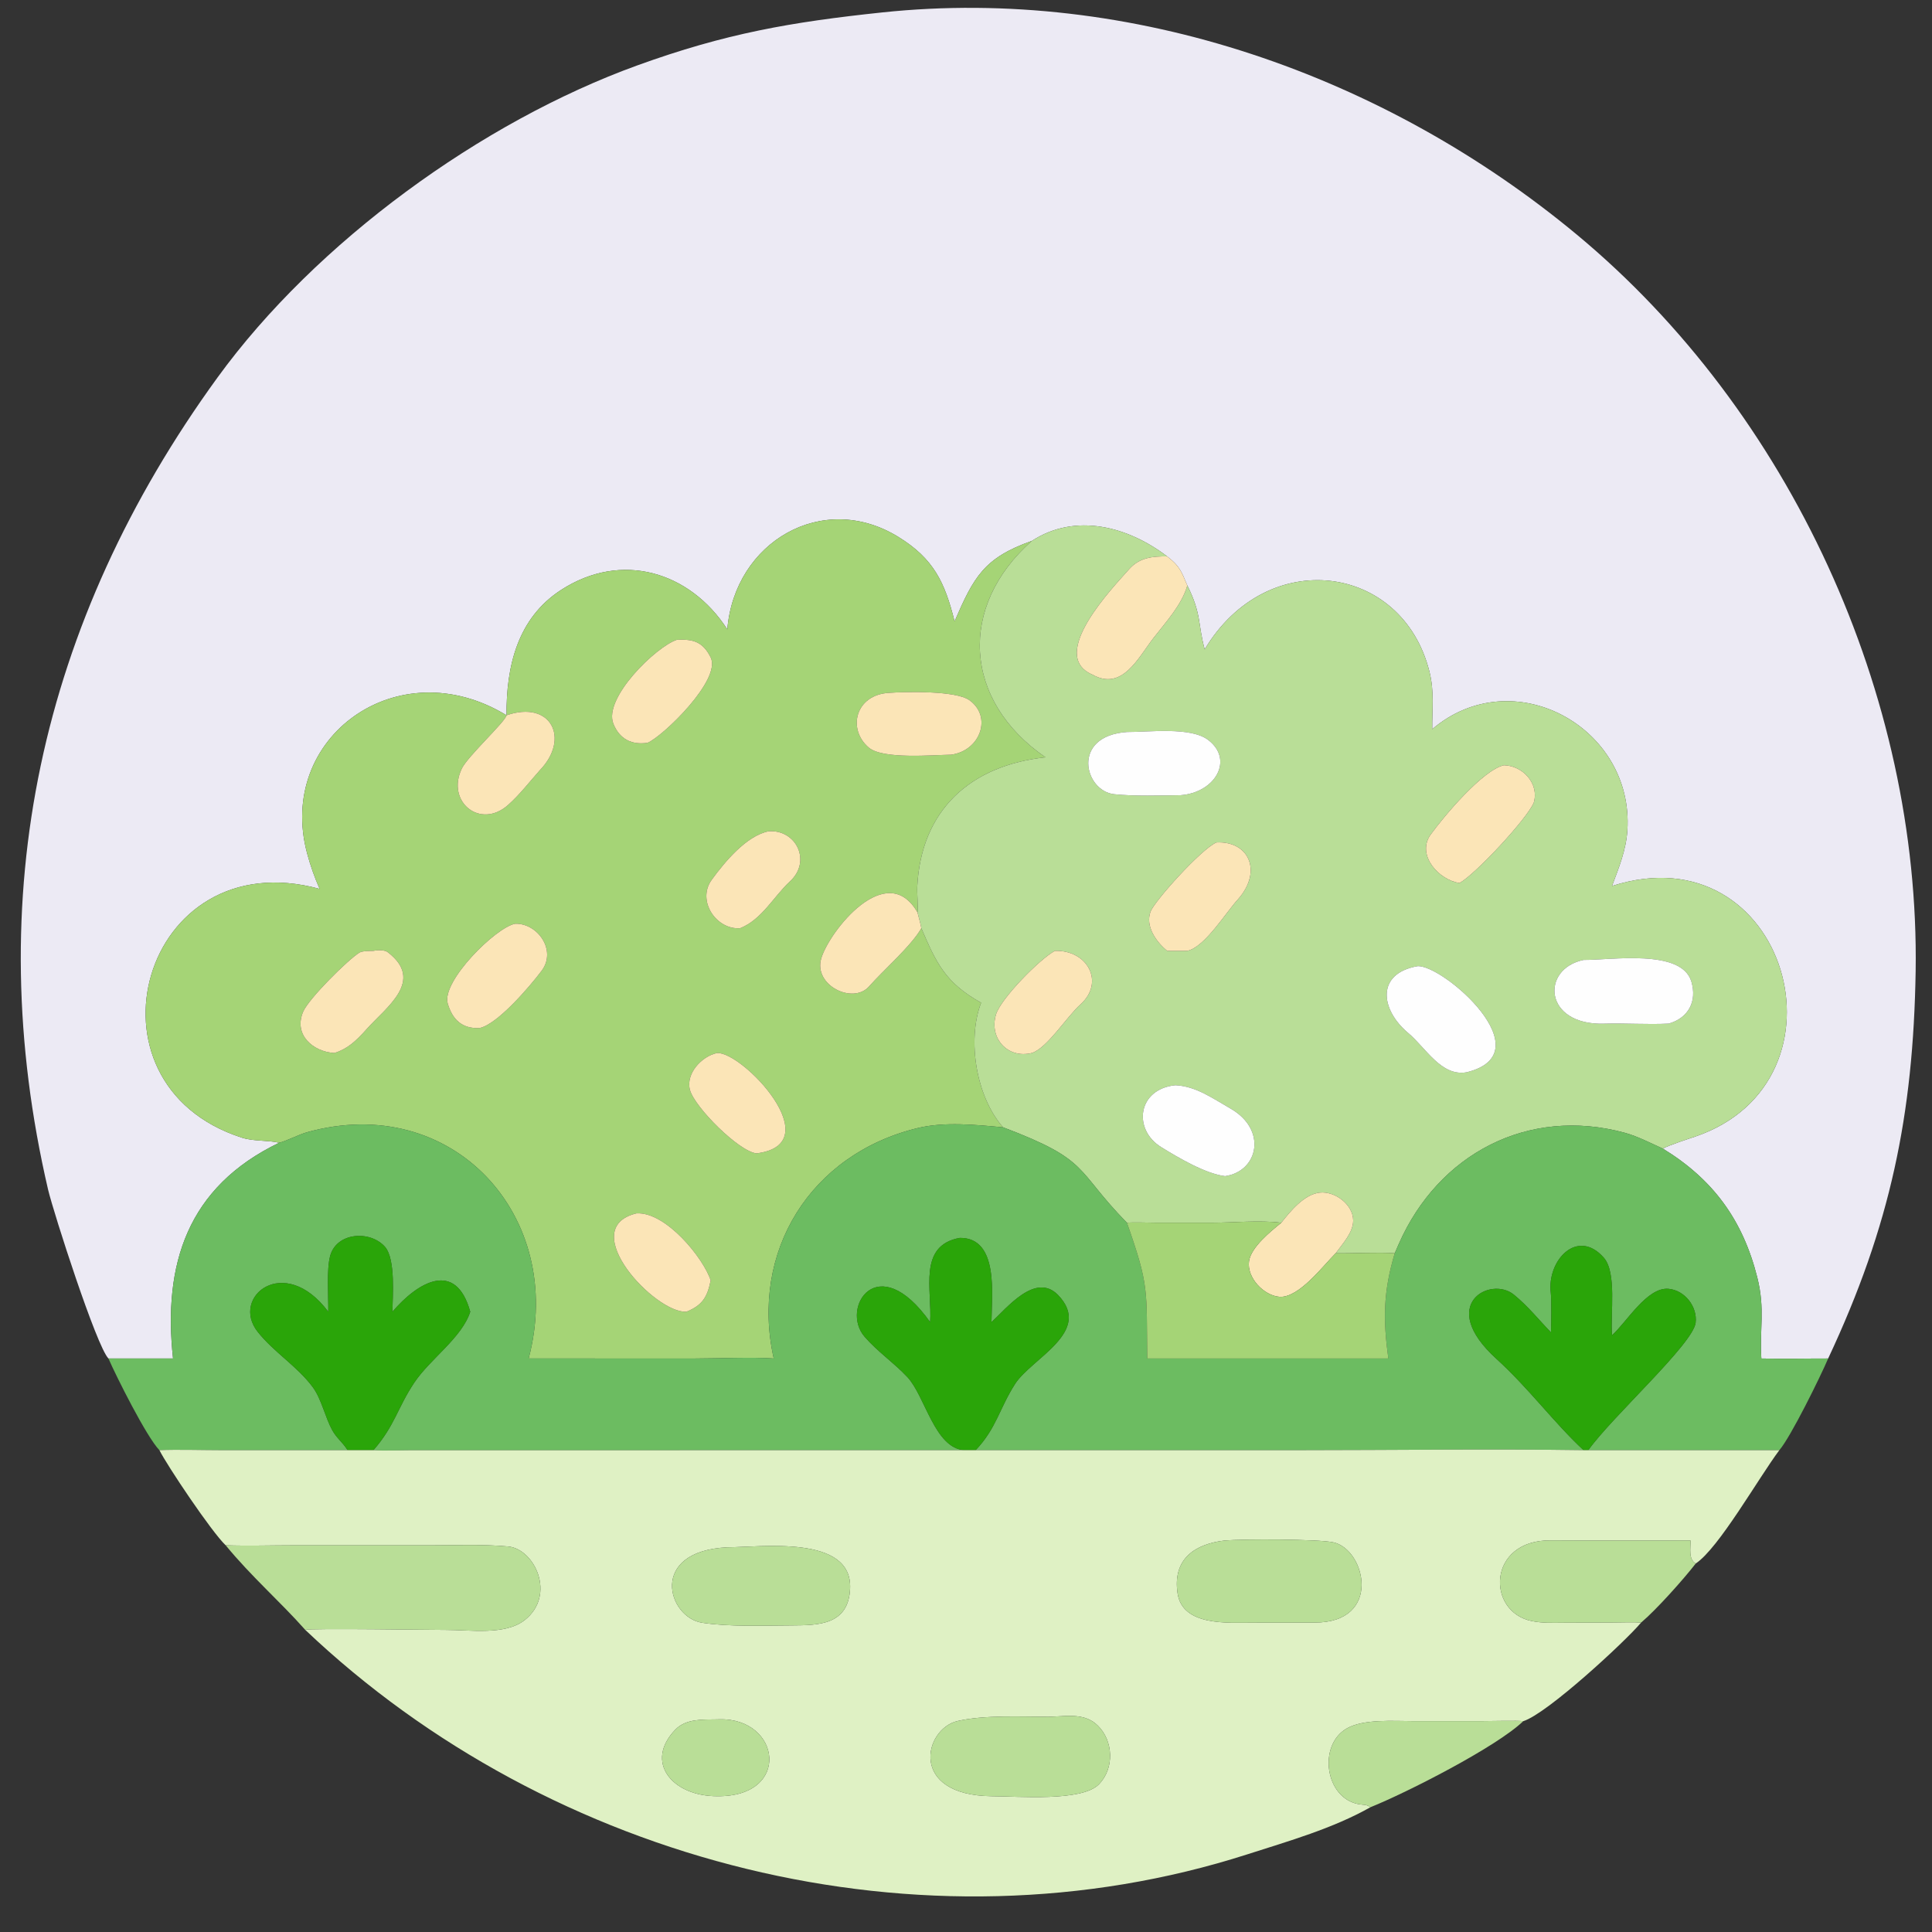 <?xml version="1.0" encoding="utf-8" ?><svg xmlns="http://www.w3.org/2000/svg" xmlns:xlink="http://www.w3.org/1999/xlink" width="1024" height="1024" viewBox="0 0 1024 1024"><rect x="0" y="0" width="1024" height="1024" fill="#333333" stroke="none"/><path fill="#ECEAF4" transform="scale(2 2)" d="M273.439 143.348C260.766 147.826 258.064 152.897 252.97 164.672C250.398 154.315 247.422 148.046 238.077 142.288C217.971 129.9 194.671 143.657 192.746 166.786C182.82 151.445 164.678 145.991 148.704 156.331C137.08 163.856 134.151 176.695 134.236 189.556L134.236 189.556C105.405 171.981 73.138 195.483 81.388 226.151C82.283 229.476 83.337 232.431 84.701 235.562C37.682 222.726 19.609 287.167 64.091 301.49C67.241 302.504 70.922 302.118 73.99 302.836C49.62 314.555 43.16 335.118 45.858 360.016L28.739 360.016C25.566 356.769 14.276 321.633 12.747 315.281C-5.263 237.814 10.555 164.879 57.631 100.062C83.747 64.104 127.653 32.272 168.891 17.332C192.3 8.852 209.619 5.851 233.744 3.297C299.934 -3.712 367.174 20.018 417.98 62.264C474.383 109.163 508.785 184.138 507.668 257.353C507.052 295.403 501.001 324.819 484.479 360.016C478.638 360.003 472.59 360.157 466.775 360.016C466.27 352.262 467.824 346.989 465.704 338.551C461.887 323.364 454.038 312.56 440.68 304.394C441.817 303.656 447.569 301.763 449.156 301.239C492.546 286.538 473.55 219.925 427.199 234.794C429.015 229.942 430.931 225.284 431.272 220.056C433.061 192.62 400.863 175.084 379.549 193.245C379.506 187.842 380.154 183.344 378.812 177.974C371.651 149.325 335.789 144.487 319.254 172.087C317.397 165.274 318.471 162.805 314.661 155.173C313.094 151.456 312.64 149.993 309.321 147.462C299.059 139.616 285.126 135.751 273.439 143.348Z"/><path fill="#A5D476" transform="scale(2 2)" d="M252.97 164.672C258.064 152.897 260.766 147.826 273.439 143.348C253.827 160.729 255.232 185.682 277.063 200.692C257.338 202.831 244.093 214.504 243.079 235.017C242.99 236.815 243.359 240.278 243.134 241.785C234.93 227.574 219.778 246.795 217.637 253.997C215.522 261.11 226.043 266.281 230.323 261.399C233.991 257.217 241.546 250.625 244.165 245.989C248.18 255.364 250.582 260.456 260.003 265.735C256.214 275.707 258.736 290.766 265.84 298.753C258.589 298.078 250.322 297.225 243.21 298.942C214.807 305.8 198.708 331.67 205.053 360.016C199.442 359.598 190.106 360.02 184.062 360.021L140.094 360.016C150.086 322.329 119.896 289.264 81.297 300.074C79.212 300.658 75.638 302.503 73.99 302.836C70.922 302.118 67.241 302.504 64.091 301.49C19.609 287.167 37.682 222.726 84.701 235.562C83.337 232.431 82.283 229.476 81.388 226.151C73.138 195.483 105.405 171.981 134.236 189.556C133.984 191.215 123.954 200.4 122.371 203.702C118.166 212.476 127.268 219.887 134.651 213.321C137.748 210.568 140.348 207.159 143.108 204.065C151.082 195.765 146.108 185.477 134.236 189.556C134.151 176.695 137.08 163.856 148.704 156.331C164.678 145.991 182.82 151.445 192.746 166.786C194.671 143.657 217.971 129.9 238.077 142.288C247.422 148.046 250.398 154.315 252.97 164.672ZM179.369 169.555C173.865 171.363 159.813 185.018 162.554 191.806C164.166 195.836 167.39 197.505 171.632 196.843C175.737 195.085 191.259 180.083 188.34 174.233C186.248 170.041 183.669 169.337 179.369 169.555ZM235.676 183.608C226.652 184.061 224.47 193.284 230.269 198.145C234.003 201.276 247.224 200.073 252.051 200.002C259.854 198.939 263.019 189.867 256.858 185.53C253.308 183.031 240.268 183.274 235.676 183.608ZM203.715 220.295C197.829 221.457 192.105 228.364 188.613 233.154C184.573 238.694 189.821 246.449 196.146 245.989C201.955 243.644 205.02 237.572 209.366 233.559C215.13 228.236 211.023 219.808 203.715 220.295ZM136.521 244.799C131.339 245.805 117.018 260.036 118.639 265.894C119.908 270.281 122.537 272.658 127.066 272.445C131.743 271.526 140.301 261.572 143.548 257.247C147.597 251.854 142.479 244.628 136.521 244.799ZM98.971 251.989C98.059 252.009 96.049 251.98 95.287 252.436C92.268 254.268 81.835 264.629 80.346 268.1C77.71 274.246 82.997 278.726 88.593 279.058C91.925 278.053 94.258 275.998 97.118 272.772C102.306 266.919 112.725 259.901 102.683 252.29C101.907 251.701 99.946 251.756 98.971 251.989ZM190.027 279.058C185.946 279.929 181.659 284.515 182.854 288.874C184.1 293.421 195.796 305.151 200.483 305.658C220.063 303.194 196.754 278.663 190.027 279.058ZM168.68 321.55C152.394 325.503 173.728 348.14 181.92 347.621C186.165 345.899 187.455 343.699 188.34 339.329C186.501 333.553 176.53 321.102 168.68 321.55Z"/><path fill="#B9DE97" transform="scale(2 2)" d="M273.439 143.348C285.126 135.751 299.059 139.616 309.321 147.462C305.464 147.393 301.952 147.746 299.206 150.866C294.99 155.655 277.51 173.667 289.509 178.787C297.4 183.223 301.622 174.328 305.671 169.095C308.95 164.856 313.129 160.399 314.661 155.173C318.471 162.805 317.397 165.274 319.254 172.087C335.789 144.487 371.651 149.325 378.812 177.974C380.154 183.344 379.506 187.842 379.549 193.245C400.863 175.084 433.061 192.62 431.272 220.056C430.931 225.284 429.015 229.942 427.199 234.794C473.55 219.925 492.546 286.538 449.156 301.239C447.569 301.763 441.817 303.656 440.68 304.394C437.567 302.996 433.948 301.117 430.644 300.214C404.921 293.186 381.193 305.833 370.714 329.614L369.62 332.125C365.45 331.818 358.523 332.2 353.964 332.125C355.769 329.634 358.637 326.626 358.609 323.413C358.573 319.2 353.762 315.615 349.75 316.055C345.588 316.512 341.963 320.999 339.552 324.041C333.722 323.308 326.755 324.04 320.8 324.041L305.994 324.029C304.113 324.024 300.363 323.868 298.647 324.041C284.67 309.756 289.089 307.547 265.84 298.753C258.736 290.766 256.214 275.707 260.003 265.735C250.582 260.456 248.18 255.364 244.165 245.989C243.957 244.801 243.446 243.008 243.134 241.785C243.359 240.278 242.99 236.815 243.079 235.017C244.093 214.504 257.338 202.831 277.063 200.692C255.232 185.682 253.827 160.729 273.439 143.348ZM298.647 193.989C283.739 195.042 287.357 209.651 295.281 210.475C300.733 211.041 307.339 210.808 312.869 210.735C322.109 210.037 327.046 201.332 320.189 196.101C315.516 192.536 304.403 194.028 298.647 193.989ZM398.53 202.797C392.95 204.097 382.766 216.148 379.018 221.336C375.388 226.739 381.381 233.235 386.786 234.007C390.913 231.764 404.665 217.038 406.469 212.694C407.951 207.703 403.559 202.88 398.53 202.797ZM322.356 223.256C318.203 225.117 305.95 238.821 304.906 241.588C303.437 245.483 306.447 249.659 309.321 251.989C311.078 251.994 312.912 252.026 314.661 251.989C319.363 250.931 324.806 241.861 328.143 238.249C334.632 230.852 330.957 222.809 322.356 223.256ZM279.541 251.989C275.574 254.129 265.24 264.596 263.953 268.833C262.05 275.101 267.021 280.653 273.439 279.058C277.524 277.758 282.686 269.452 286.332 266.179C292.88 260.301 288.195 251.693 279.541 251.989ZM419.658 254.393C408.235 256.754 409.062 271.751 425.09 271.287C430.744 271.123 436.577 271.549 442.224 271.268C447.511 269.752 449.771 265.311 448.236 260.141C445.631 251.367 426.97 254.454 419.658 254.393ZM375.652 256.049C364.613 257.98 365.775 267.553 373.198 273.767C377.87 277.678 381.958 285.379 388.689 284.162C409.407 279.042 382.339 255.58 375.652 256.049ZM311.504 287.595C301.482 288.572 300.096 299.306 307.762 304.024C312.316 306.826 319.445 311.05 324.659 311.692C333.517 310.388 335.888 299.36 326.074 293.766C321.437 291.123 317.004 287.868 311.504 287.595Z"/><path fill="#FBE5B7" transform="scale(2 2)" d="M314.661 155.173C313.129 160.399 308.95 164.856 305.671 169.095C301.622 174.328 297.4 183.223 289.509 178.787C277.51 173.667 294.99 155.655 299.206 150.866C301.952 147.746 305.464 147.393 309.321 147.462C312.64 149.993 313.094 151.456 314.661 155.173Z"/><path fill="#FBE5B7" transform="scale(2 2)" d="M171.632 196.843C167.39 197.505 164.166 195.836 162.554 191.806C159.813 185.018 173.865 171.363 179.369 169.555C183.669 169.337 186.248 170.041 188.34 174.233C191.259 180.083 175.737 195.085 171.632 196.843Z"/><path fill="#FBE5B7" transform="scale(2 2)" d="M252.051 200.002C247.224 200.073 234.003 201.276 230.269 198.145C224.47 193.284 226.652 184.061 235.676 183.608C240.268 183.274 253.308 183.031 256.858 185.53C263.019 189.867 259.854 198.939 252.051 200.002Z"/><path fill="#FBE5B7" transform="scale(2 2)" d="M134.236 189.556L134.236 189.556C146.108 185.477 151.082 195.765 143.108 204.065C140.348 207.159 137.748 210.568 134.651 213.321C127.268 219.887 118.166 212.476 122.371 203.702C123.954 200.4 133.984 191.215 134.236 189.556Z"/><path fill="#FEFEFE" transform="scale(2 2)" d="M312.869 210.735C307.339 210.808 300.733 211.041 295.281 210.475C287.357 209.651 283.739 195.042 298.647 193.989C304.403 194.028 315.516 192.536 320.189 196.101C327.046 201.332 322.109 210.037 312.869 210.735Z"/><path fill="#FBE5B7" transform="scale(2 2)" d="M386.786 234.007C381.381 233.235 375.388 226.739 379.018 221.336C382.766 216.148 392.95 204.097 398.53 202.797C403.559 202.88 407.951 207.703 406.469 212.694C404.665 217.038 390.913 231.764 386.786 234.007Z"/><path fill="#FBE5B7" transform="scale(2 2)" d="M196.146 245.989C189.821 246.449 184.573 238.694 188.613 233.154C192.105 228.364 197.829 221.457 203.715 220.295C211.023 219.808 215.13 228.236 209.366 233.559C205.02 237.572 201.955 243.644 196.146 245.989Z"/><path fill="#FBE5B7" transform="scale(2 2)" d="M309.321 251.989C306.447 249.659 303.437 245.483 304.906 241.588C305.95 238.821 318.203 225.117 322.356 223.256C330.957 222.809 334.632 230.852 328.143 238.249C324.806 241.861 319.363 250.931 314.661 251.989C312.912 252.026 311.078 251.994 309.321 251.989Z"/><path fill="#FBE5B7" transform="scale(2 2)" d="M244.165 245.989C241.546 250.625 233.991 257.217 230.323 261.399C226.043 266.281 215.522 261.11 217.637 253.997C219.778 246.795 234.93 227.574 243.134 241.785C243.446 243.008 243.957 244.801 244.165 245.989Z"/><path fill="#FBE5B7" transform="scale(2 2)" d="M127.066 272.445C122.537 272.658 119.908 270.281 118.639 265.894C117.018 260.036 131.339 245.805 136.521 244.799C142.479 244.628 147.597 251.854 143.548 257.247C140.301 261.572 131.743 271.526 127.066 272.445Z"/><path fill="#FBE5B7" transform="scale(2 2)" d="M88.593 279.058C82.997 278.726 77.71 274.246 80.346 268.1C81.835 264.629 92.268 254.268 95.287 252.436C96.049 251.98 98.059 252.009 98.971 251.989C99.946 251.756 101.907 251.701 102.683 252.29C112.725 259.901 102.306 266.919 97.118 272.772C94.258 275.998 91.925 278.053 88.593 279.058Z"/><path fill="#FBE5B7" transform="scale(2 2)" d="M273.439 279.058C267.021 280.653 262.05 275.101 263.953 268.833C265.24 264.596 275.574 254.129 279.541 251.989C288.195 251.693 292.88 260.301 286.332 266.179C282.686 269.452 277.524 277.758 273.439 279.058Z"/><path fill="#FEFEFE" transform="scale(2 2)" d="M442.224 271.268C436.577 271.549 430.744 271.123 425.09 271.287C409.062 271.751 408.235 256.754 419.658 254.393C426.97 254.454 445.631 251.367 448.236 260.141C449.771 265.311 447.511 269.752 442.224 271.268Z"/><path fill="#FEFEFE" transform="scale(2 2)" d="M388.689 284.162C381.958 285.379 377.87 277.678 373.198 273.767C365.775 267.553 364.613 257.98 375.652 256.049C382.339 255.58 409.407 279.042 388.689 284.162Z"/><path fill="#FBE5B7" transform="scale(2 2)" d="M200.483 305.658C195.796 305.151 184.1 293.421 182.854 288.874C181.659 284.515 185.946 279.929 190.027 279.058C196.754 278.663 220.063 303.194 200.483 305.658Z"/><path fill="#FEFEFE" transform="scale(2 2)" d="M324.659 311.692C319.445 311.05 312.316 306.826 307.762 304.024C300.096 299.306 301.482 288.572 311.504 287.595C317.004 287.868 321.437 291.123 326.074 293.766C335.888 299.36 333.517 310.388 324.659 311.692Z"/><path fill="#6CBC61" transform="scale(2 2)" d="M205.053 360.016C198.708 331.67 214.807 305.8 243.21 298.942C250.322 297.225 258.589 298.078 265.84 298.753C289.089 307.547 284.67 309.756 298.647 324.041C304.579 340.908 303.811 341.554 304.03 360.016L367.923 360.016C366.5 349.601 366.578 342.347 369.62 332.125L370.714 329.614C381.193 305.833 404.921 293.186 430.644 300.214C433.948 301.117 437.567 302.996 440.68 304.394C454.038 312.56 461.887 323.364 465.704 338.551C467.824 346.989 466.27 352.262 466.775 360.016C472.59 360.157 478.638 360.003 484.479 360.016C482.504 364.685 474.519 380.91 471.545 384.309L420.924 384.309C427.216 375.441 448.669 356.181 449.36 350.544C449.883 346.287 446.483 341.908 442.145 341.545C436.477 341.072 431.052 350.427 427.199 353.853C426.745 348.068 428.514 337.257 425.015 333.289C418.011 325.346 409.906 334.006 410.979 342.665C411.205 344.491 411.098 351.522 411.027 353.096C407.697 349.65 404.987 346.193 401.194 343.096C395 338.04 380.699 345.69 396.534 360.082C405.212 367.969 411.94 377.186 419.658 384.309C394.804 383.941 368.869 384.314 343.909 384.314L109.04 384.324C106.204 384.329 101.678 384.496 98.971 384.309C104.702 377.701 105.289 373.142 109.815 366.377C114.002 360.12 122.414 354.509 124.619 347.621C120.765 333.702 110.625 339.862 103.999 347.621C104.012 343.91 104.939 333.637 101.973 330.359C98.007 325.974 89.148 326.57 87.478 332.888C86.529 336.478 87.046 343.253 87.001 347.621C75.328 332.026 60.983 343.714 68.294 352.957C72.581 358.377 78.807 362.079 82.926 367.671C85.219 370.821 86.16 375.598 88.061 379.038C89.147 381.008 90.698 382.179 91.861 383.936L92.103 384.309L58.689 384.314C53.794 384.315 46.975 384.099 42.245 384.309C38.85 380.825 30.806 364.775 28.739 360.016L45.858 360.016C43.16 335.118 49.62 314.555 73.99 302.836C75.638 302.503 79.212 300.658 81.297 300.074C119.896 289.264 150.086 322.329 140.094 360.016L184.062 360.021C190.106 360.02 199.442 359.598 205.053 360.016ZM254.34 328.055C243.174 330.083 247.058 341.889 246.5 350.378C232.541 330.666 222.591 346.709 229.132 354.255C232.617 358.274 236.8 361.047 240.448 364.925C245.18 369.954 247.653 383.756 255.519 384.309L258.562 384.309C264.073 378.497 264.797 373.36 268.992 366.779C273.334 359.967 289.851 352.903 280.338 343.129C274.356 337.134 266.859 346.613 262.751 350.378C262.779 343.424 264.839 327.937 254.34 328.055Z"/><path fill="#FBE5B7" transform="scale(2 2)" d="M339.552 324.041C341.963 320.999 345.588 316.512 349.75 316.055C353.762 315.615 358.573 319.2 358.609 323.413C358.637 326.626 355.769 329.634 353.964 332.125C350.537 335.531 344.278 343.922 339.143 343.675C334.862 343.361 330.379 338.559 331 334.236C331.536 330.507 336.713 326.357 339.552 324.041Z"/><path fill="#FBE5B7" transform="scale(2 2)" d="M181.92 347.621C173.728 348.14 152.394 325.503 168.68 321.55C176.53 321.102 186.501 333.553 188.34 339.329C187.455 343.699 186.165 345.899 181.92 347.621Z"/><path fill="#A5D476" transform="scale(2 2)" d="M298.647 324.041C300.363 323.868 304.113 324.024 305.994 324.029L320.8 324.041C326.755 324.04 333.722 323.308 339.552 324.041C336.713 326.357 331.536 330.507 331 334.236C330.379 338.559 334.862 343.361 339.143 343.675C344.278 343.922 350.537 335.531 353.964 332.125C358.523 332.2 365.45 331.818 369.62 332.125C366.578 342.347 366.5 349.601 367.923 360.016L304.03 360.016C303.811 341.554 304.579 340.908 298.647 324.041Z"/><path fill="#2AA509" transform="scale(2 2)" d="M92.103 384.309L91.861 383.936C90.698 382.179 89.147 381.008 88.061 379.038C86.16 375.598 85.219 370.821 82.926 367.671C78.807 362.079 72.581 358.377 68.294 352.957C60.983 343.714 75.328 332.026 87.001 347.621C87.046 343.253 86.529 336.478 87.478 332.888C89.148 326.57 98.007 325.974 101.973 330.359C104.939 333.637 104.012 343.91 103.999 347.621C110.625 339.862 120.765 333.702 124.619 347.621C122.414 354.509 114.002 360.12 109.815 366.377C105.289 373.142 104.702 377.701 98.971 384.309L92.103 384.309Z"/><path fill="#2AA509" transform="scale(2 2)" d="M246.5 350.378C247.058 341.889 243.174 330.083 254.34 328.055C264.839 327.937 262.779 343.424 262.751 350.378C266.859 346.613 274.356 337.134 280.338 343.129C289.851 352.903 273.334 359.967 268.992 366.779C264.797 373.36 264.073 378.497 258.562 384.309L255.519 384.309C247.653 383.756 245.18 369.954 240.448 364.925C236.8 361.047 232.617 358.274 229.132 354.255C222.591 346.709 232.541 330.666 246.5 350.378Z"/><path fill="#2AA509" transform="scale(2 2)" d="M419.658 384.309C411.94 377.186 405.212 367.969 396.534 360.082C380.699 345.69 395 338.04 401.194 343.096C404.987 346.193 407.697 349.65 411.027 353.096C411.098 351.522 411.205 344.491 410.979 342.665C409.906 334.006 418.011 325.346 425.015 333.289C428.514 337.257 426.745 348.068 427.199 353.853C431.052 350.427 436.477 341.072 442.145 341.545C446.483 341.908 449.883 346.287 449.36 350.544C448.669 356.181 427.216 375.441 420.924 384.309L419.658 384.309Z"/><path fill="#DFF1C4" transform="scale(2 2)" d="M98.971 384.309C101.678 384.496 106.204 384.329 109.04 384.324L343.909 384.314C368.869 384.314 394.804 383.941 419.658 384.309L420.924 384.309L471.545 384.309C465.914 391.854 455.495 410.289 449.391 414.344C447.396 413.252 448.049 410.341 447.999 408.237C435.632 408.245 423.269 408.301 410.901 408.215C394.124 408.097 393.831 427.171 405.976 429.603C408.938 430.191 411.502 430.042 414.475 430.032L427.75 429.976C429.624 429.967 433.135 429.853 434.918 429.997C430.763 434.958 409.992 454.182 403.679 456.127C402.735 455.927 394.064 456.121 392.288 456.122L374.455 456.116C369.29 456.113 361.365 455.498 356.914 458.051C349.191 462.481 351.142 476.577 360.146 478.142C361.322 478.347 362.187 478.155 363.167 478.941C353.2 484.574 341.422 487.93 330.655 491.388C244.384 519.097 146.105 493.865 80.896 431.932C81.807 431.45 115.281 431.958 118.117 431.943C124.406 431.911 133.827 433.46 139.061 429.331C147.447 422.714 141.695 410.477 134.648 409.829C128.011 409.218 120.889 409.519 114.216 409.52L78.004 409.518C72.192 409.519 65.522 409.719 59.802 409.515C56.089 406.002 44.248 388.341 42.245 384.309C46.975 384.099 53.794 384.315 58.689 384.314L92.103 384.309L98.971 384.309ZM324.659 408.237C316.635 409.151 310.714 413.141 312.071 422.245C313.374 430.995 325.376 430.022 332.008 430.02L348.356 429.997C366.412 430.055 361.935 410.57 353.317 408.727C349.249 407.856 329.448 407.849 324.659 408.237ZM192.746 410.054C171.738 411.092 176.927 428.647 186.088 430.048C193.412 431.167 202.504 430.764 209.938 430.748C216.86 430.703 224.861 430.678 225.286 420.979C225.914 406.64 201.583 410.035 192.746 410.054ZM277.879 454.97C270.577 454.957 260.872 454.453 253.785 456.083C244.8 458.15 240.732 475.745 262.751 476.012C269.93 476.029 286.671 477.514 291.226 472.86C295.366 468.631 295.087 461.323 290.894 457.267C287.684 454.111 283.377 454.719 279.278 454.904L277.879 454.97ZM190.027 455.654C186.287 455.722 181.84 455.422 179.01 458.337C170.624 466.972 178.177 476.026 190.027 476.012C209.802 476.253 206.96 455.248 190.664 455.636L190.027 455.654Z"/><path fill="#B9DE97" transform="scale(2 2)" d="M348.356 429.997L332.008 430.02C325.376 430.022 313.374 430.995 312.071 422.245C310.714 413.141 316.635 409.151 324.659 408.237C329.448 407.849 349.249 407.856 353.317 408.727C361.935 410.57 366.412 430.055 348.356 429.997Z"/><path fill="#B9DE97" transform="scale(2 2)" d="M447.999 408.237C448.049 410.341 447.396 413.252 449.391 414.344C446.147 418.537 438.964 426.585 434.918 429.997C433.135 429.853 429.624 429.967 427.75 429.976L414.475 430.032C411.502 430.042 408.938 430.191 405.976 429.603C393.831 427.171 394.124 408.097 410.901 408.215C423.269 408.301 435.632 408.245 447.999 408.237Z"/><path fill="#B9DE97" transform="scale(2 2)" d="M59.802 409.515C65.522 409.719 72.192 409.519 78.004 409.518L114.216 409.52C120.889 409.519 128.011 409.218 134.648 409.829C141.695 410.477 147.447 422.714 139.061 429.331C133.827 433.46 124.406 431.911 118.117 431.943C115.281 431.958 81.807 431.45 80.896 431.932C74.069 424.248 66.69 417.894 59.802 409.515Z"/><path fill="#B9DE97" transform="scale(2 2)" d="M209.938 430.748C202.504 430.764 193.412 431.167 186.088 430.048C176.927 428.647 171.738 411.092 192.746 410.054C201.583 410.035 225.914 406.64 225.286 420.979C224.861 430.678 216.86 430.703 209.938 430.748Z"/><path fill="#B9DE97" transform="scale(2 2)" d="M262.751 476.012C240.732 475.745 244.8 458.15 253.785 456.083C260.872 454.453 270.577 454.957 277.879 454.97L279.278 454.904C283.377 454.719 287.684 454.111 290.894 457.267C295.087 461.323 295.366 468.631 291.226 472.86C286.671 477.514 269.93 476.029 262.751 476.012Z"/><path fill="#B9DE97" transform="scale(2 2)" d="M190.027 476.012C178.177 476.026 170.624 466.972 179.01 458.337C181.84 455.422 186.287 455.722 190.027 455.654L190.664 455.636C206.96 455.248 209.802 476.253 190.027 476.012Z"/><path fill="#B9DE97" transform="scale(2 2)" d="M403.679 456.127C396.57 462.963 372.856 475.047 363.167 478.941C362.187 478.155 361.322 478.347 360.146 478.142C351.142 476.577 349.191 462.481 356.914 458.051C361.365 455.498 369.29 456.113 374.455 456.116L392.288 456.122C394.064 456.121 402.735 455.927 403.679 456.127Z"/></svg>
